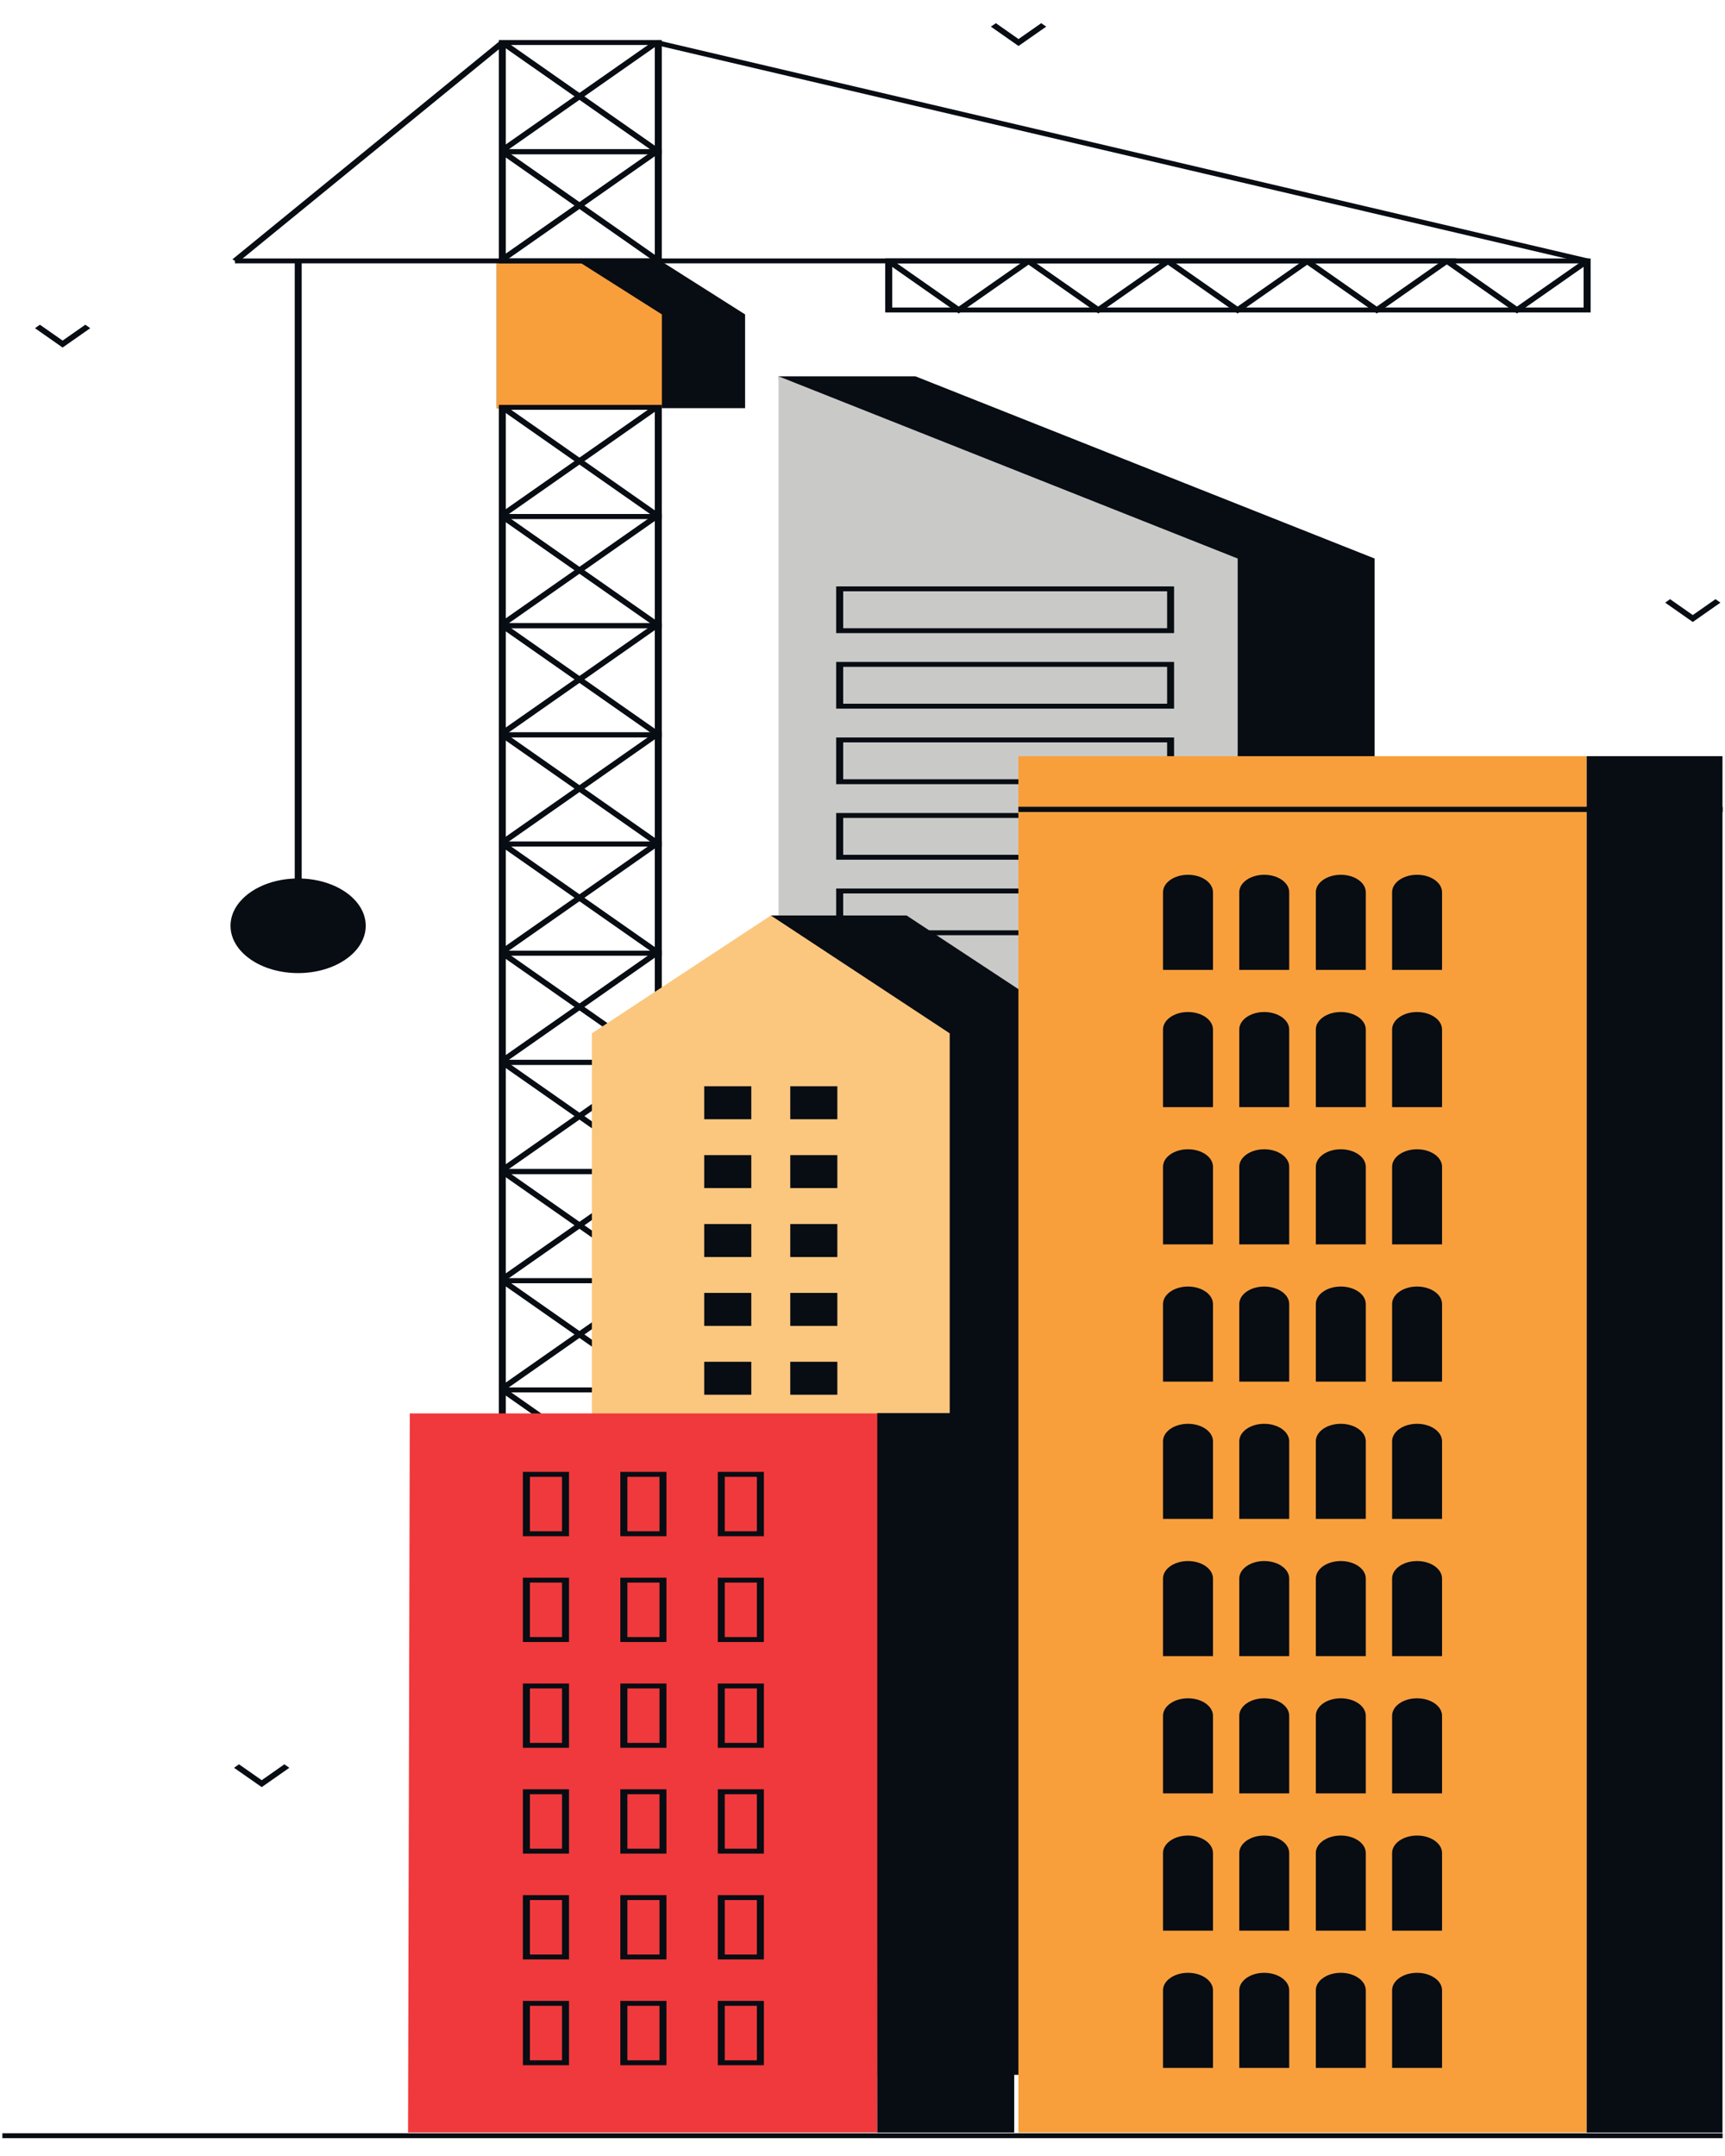 <svg width="68" height="85" viewBox="0 0 68 85" fill="none" xmlns="http://www.w3.org/2000/svg">
<path d="M36.086 14.836H30.691L36.086 65.349H54.188V22.02L36.086 14.836Z" fill="#080C13"/>
<path d="M48.79 65.349H30.691V14.836L48.79 22.02V65.349Z" fill="#C9CAC8"/>
<path d="M33.239 24.767H46.008V23.312H33.239V24.767ZM46.282 24.96H32.961V23.119H46.282V24.96Z" fill="#080C13"/>
<path d="M33.239 27.744H46.008V26.29H33.239V27.744ZM46.282 27.938H32.961V26.097H46.282V27.938Z" fill="#080C13"/>
<path d="M33.239 30.722H46.008V29.268H33.239V30.722ZM46.282 30.916H32.961V29.075H46.282V30.916Z" fill="#080C13"/>
<path d="M33.239 33.7H46.008V32.246H33.239V33.7ZM46.282 33.894H32.961V32.053H46.282V33.894Z" fill="#080C13"/>
<path d="M33.239 36.678H46.008V35.224H33.239V36.678ZM46.282 36.871H32.961V35.03H46.282V36.871Z" fill="#080C13"/>
<path d="M22.735 10.345H26.137L29.372 12.396V16.091H22.735H19.578V10.345H22.735Z" fill="#080C13"/>
<path d="M22.735 10.345H22.857L26.092 12.396V16.091H22.735H19.578V10.345H22.735Z" fill="#F89F3C"/>
<path d="M19.939 33.179H25.812V29.068H19.939V33.179ZM26.089 33.372H19.665V28.874H26.089V33.372Z" fill="#080C13"/>
<path d="M25.775 33.28L19.714 29.039L19.911 28.902L25.969 33.143L25.775 33.28Z" fill="#080C13"/>
<path d="M19.911 33.28L19.714 33.143L25.775 28.902L25.969 29.039L19.911 33.28Z" fill="#080C13"/>
<path d="M19.939 28.875H25.812V24.764H19.939V28.875ZM26.089 29.068H19.665V24.57H26.089V29.068Z" fill="#080C13"/>
<path d="M25.775 28.976L19.714 24.734L19.911 24.598L25.969 28.839L25.775 28.976Z" fill="#080C13"/>
<path d="M19.911 28.976L19.714 28.839L25.775 24.598L25.969 24.734L19.911 28.976Z" fill="#080C13"/>
<path d="M19.939 24.571H25.812V20.46H19.939V24.571ZM26.089 24.764H19.665V20.266H26.089V24.764Z" fill="#080C13"/>
<path d="M25.775 24.672L19.714 20.431L19.911 20.294L25.969 24.535L25.775 24.672Z" fill="#080C13"/>
<path d="M19.911 24.672L19.714 24.535L25.775 20.294L25.969 20.431L19.911 24.672Z" fill="#080C13"/>
<path d="M19.939 20.267H25.812V16.156H19.939V20.267ZM26.089 20.46H19.665V15.962H26.089V20.46Z" fill="#080C13"/>
<path d="M25.775 20.368L19.714 16.126L19.911 15.99L25.969 20.231L25.775 20.368Z" fill="#080C13"/>
<path d="M19.911 20.368L19.714 20.231L25.775 15.99L25.969 16.126L19.911 20.368Z" fill="#080C13"/>
<path d="M19.939 50.395H25.812V46.285H19.939V50.395ZM26.089 50.589H19.665V46.091H26.089V50.589Z" fill="#080C13"/>
<path d="M25.775 50.496L19.714 46.255L19.911 46.118L25.969 50.359L25.775 50.496Z" fill="#080C13"/>
<path d="M19.911 50.496L19.714 50.359L25.775 46.118L25.969 46.255L19.911 50.496Z" fill="#080C13"/>
<path d="M19.939 46.091H25.812V41.98H19.939V46.091ZM26.089 46.285H19.665V41.787H26.089V46.285Z" fill="#080C13"/>
<path d="M25.775 46.192L19.714 41.951L19.911 41.814L25.969 46.056L25.775 46.192Z" fill="#080C13"/>
<path d="M19.911 46.192L19.714 46.056L25.775 41.814L25.969 41.951L19.911 46.192Z" fill="#080C13"/>
<path d="M19.939 59.003H25.812V54.893H19.939V59.003ZM26.089 59.197H19.665V54.699H26.089V59.197Z" fill="#080C13"/>
<path d="M25.775 59.105L19.714 54.863L19.911 54.727L25.969 58.968L25.775 59.105Z" fill="#080C13"/>
<path d="M19.911 59.105L19.714 58.968L25.775 54.727L25.969 54.863L19.911 59.105Z" fill="#080C13"/>
<path d="M19.939 63.307H25.812V59.196H19.939V63.307ZM26.089 63.501H19.665V59.003H26.089V63.501Z" fill="#080C13"/>
<path d="M25.775 63.409L19.714 59.167L19.911 59.031L25.969 63.272L25.775 63.409Z" fill="#080C13"/>
<path d="M19.911 63.409L19.714 63.272L25.775 59.031L25.969 59.167L19.911 63.409Z" fill="#080C13"/>
<path d="M19.939 54.699H25.812V50.588H19.939V54.699ZM26.089 54.893H19.665V50.395H26.089V54.893Z" fill="#080C13"/>
<path d="M25.775 54.8L19.714 50.559L19.911 50.422L25.969 54.664L25.775 54.8Z" fill="#080C13"/>
<path d="M19.911 54.8L19.714 54.664L25.775 50.422L25.969 50.559L19.911 54.8Z" fill="#080C13"/>
<path d="M19.939 41.787H25.812V37.676H19.939V41.787ZM26.089 41.98H19.665V37.483H26.089V41.98Z" fill="#080C13"/>
<path d="M25.775 41.888L19.714 37.647L19.911 37.51L25.969 41.752L25.775 41.888Z" fill="#080C13"/>
<path d="M19.911 41.888L19.714 41.752L25.775 37.51L25.969 37.647L19.911 41.888Z" fill="#080C13"/>
<path d="M19.939 37.483H25.812V33.372H19.939V37.483ZM26.089 37.676H19.665V33.178H26.089V37.676Z" fill="#080C13"/>
<path d="M25.775 37.584L19.714 33.343L19.911 33.206L25.969 37.447L25.775 37.584Z" fill="#080C13"/>
<path d="M19.911 37.584L19.714 37.447L25.775 33.206L25.969 33.343L19.911 37.584Z" fill="#080C13"/>
<path d="M19.939 10.189H25.812V6.078H19.939V10.189ZM26.089 10.382H19.665V5.885H26.089V10.382Z" fill="#080C13"/>
<path d="M25.775 10.293L19.714 6.051L19.911 5.915L25.969 10.156L25.775 10.293Z" fill="#080C13"/>
<path d="M19.911 10.293L19.714 10.156L25.775 5.915L25.969 6.051L19.911 10.293Z" fill="#080C13"/>
<path d="M19.939 5.885H25.812V1.774H19.939V5.885ZM26.089 6.078H19.665V1.58H26.089V6.078Z" fill="#080C13"/>
<path d="M25.775 5.988L19.714 1.747L19.911 1.611L25.969 5.852L25.775 5.988Z" fill="#080C13"/>
<path d="M19.911 5.988L19.714 5.852L25.775 1.611L25.969 1.747L19.911 5.988Z" fill="#080C13"/>
<path d="M57.405 10.382H9.262V10.19H57.405V10.382Z" fill="#080C13"/>
<path d="M35.172 12.124H62.426V10.384H35.172V12.124ZM62.703 12.318H34.895V10.19H62.703V12.318Z" fill="#080C13"/>
<path d="M37.793 12.359L34.932 10.355L35.126 10.219L37.793 12.086L40.461 10.219L40.658 10.355L37.793 12.359Z" fill="#080C13"/>
<path d="M43.294 12.359L40.432 10.355L40.626 10.219L43.294 12.086L45.962 10.219L46.156 10.355L43.294 12.359Z" fill="#080C13"/>
<path d="M48.786 12.359L45.921 10.355L46.118 10.219L48.786 12.086L51.453 10.219L51.647 10.355L48.786 12.359Z" fill="#080C13"/>
<path d="M54.273 12.359L51.409 10.355L51.606 10.219L54.273 12.086L56.938 10.219L57.135 10.355L54.273 12.359Z" fill="#080C13"/>
<path d="M59.799 12.359L56.935 10.355L57.132 10.219L59.799 12.086L62.467 10.219L62.661 10.355L59.799 12.359Z" fill="#080C13"/>
<path d="M11.893 36.5H11.619V10.286H11.893V36.5Z" fill="#080C13"/>
<path d="M11.752 38.364C10.281 38.364 9.087 37.529 9.087 36.499C9.087 35.469 10.281 34.634 11.752 34.634C13.223 34.634 14.417 35.469 14.417 36.499C14.417 37.529 13.223 38.364 11.752 38.364Z" fill="#080C13"/>
<path d="M62.525 10.378L25.826 1.768L25.913 1.585L62.611 10.194L62.525 10.378Z" fill="#080C13"/>
<path d="M9.371 10.35L9.162 10.224L19.702 1.616L19.911 1.742L9.371 10.35Z" fill="#080C13"/>
<path d="M67.905 84.297H0.094V84.104H67.905V84.297Z" fill="#080C13"/>
<path d="M42.789 81.801H28.683L30.384 36.093H35.738L42.789 40.739V81.801Z" fill="#080C13"/>
<path d="M37.438 81.801H23.332V40.739L30.387 36.093L37.438 40.739V81.801Z" fill="#FBC77F"/>
<path d="M29.616 44.126H27.76V42.826H29.616V44.126Z" fill="#080C13"/>
<path d="M33.008 44.126H31.152V42.826H33.008V44.126Z" fill="#080C13"/>
<path d="M29.616 49.557H27.76V48.258H29.616V49.557Z" fill="#080C13"/>
<path d="M33.008 49.558H31.152V48.258H33.008V49.558Z" fill="#080C13"/>
<path d="M29.616 46.84H27.76V45.541H29.616V46.84Z" fill="#080C13"/>
<path d="M33.008 46.84H31.152V45.541H33.008V46.84Z" fill="#080C13"/>
<path d="M29.616 52.273H27.76V50.973H29.616V52.273Z" fill="#080C13"/>
<path d="M33.008 52.273H31.152V50.973H33.008V52.273Z" fill="#080C13"/>
<path d="M29.616 54.987H27.76V53.688H29.616V54.987Z" fill="#080C13"/>
<path d="M33.008 54.987H31.152V53.688H33.008V54.987Z" fill="#080C13"/>
<path d="M16.154 55.724L16.085 84.076H34.581L34.646 55.724H16.154Z" fill="#F0393C"/>
<path d="M28.57 60.371H29.836V58.223H28.57V60.371ZM30.113 60.565H28.296V58.029H30.113V60.565Z" fill="#080C13"/>
<path d="M24.732 60.371H25.997V58.223H24.732V60.371ZM26.271 60.565H24.454V58.029H26.271V60.565Z" fill="#080C13"/>
<path d="M20.89 60.371H22.155V58.223H20.89V60.371ZM22.43 60.565H20.612V58.029H22.43V60.565Z" fill="#080C13"/>
<path d="M28.57 64.541H29.836V62.393H28.57V64.541ZM30.113 64.735H28.296V62.2H30.113V64.735Z" fill="#080C13"/>
<path d="M24.732 64.541H25.997V62.393H24.732V64.541ZM26.271 64.735H24.454V62.2H26.271V64.735Z" fill="#080C13"/>
<path d="M20.89 64.541H22.155V62.393H20.89V64.541ZM22.43 64.735H20.612V62.2H22.43V64.735Z" fill="#080C13"/>
<path d="M28.57 68.714H29.836V66.566H28.57V68.714ZM30.113 68.908H28.296V66.373H30.113V68.908Z" fill="#080C13"/>
<path d="M24.732 68.714H25.997V66.566H24.732V68.714ZM26.271 68.908H24.454V66.373H26.271V68.908Z" fill="#080C13"/>
<path d="M20.89 68.714H22.155V66.566H20.89V68.714ZM22.43 68.908H20.612V66.373H22.43V68.908Z" fill="#080C13"/>
<path d="M28.57 72.885H29.836V70.737H28.57V72.885ZM30.113 73.078H28.296V70.543H30.113V73.078Z" fill="#080C13"/>
<path d="M24.732 72.885H25.997V70.737H24.732V72.885ZM26.271 73.078H24.454V70.543H26.271V73.078Z" fill="#080C13"/>
<path d="M20.89 72.885H22.156V70.737H20.89V72.885ZM22.43 73.078H20.613V70.543H22.43V73.078Z" fill="#080C13"/>
<path d="M28.57 77.057H29.836V74.909H28.57V77.057ZM30.113 77.251H28.296V74.715H30.113V77.251Z" fill="#080C13"/>
<path d="M24.732 77.057H25.997V74.909H24.732V77.057ZM26.271 77.251H24.454V74.715H26.271V77.251Z" fill="#080C13"/>
<path d="M20.89 77.057H22.155V74.909H20.89V77.057ZM22.43 77.251H20.612V74.715H22.43V77.251Z" fill="#080C13"/>
<path d="M28.57 81.228H29.836V79.079H28.57V81.228ZM30.113 81.421H28.296V78.886H30.113V81.421Z" fill="#080C13"/>
<path d="M24.732 81.228H25.997V79.079H24.732V81.228ZM26.271 81.421H24.454V78.886H26.271V81.421Z" fill="#080C13"/>
<path d="M20.89 81.228H22.156V79.079H20.89V81.228ZM22.43 81.421H20.613V78.886H22.43V81.421Z" fill="#080C13"/>
<path d="M39.981 84.076H34.583V55.712H39.981V84.076Z" fill="#080C13"/>
<path d="M40.145 29.812V84.076H62.547V29.812H40.145Z" fill="#F89F3C"/>
<path d="M47.816 38.237H45.846V35.177C45.846 34.796 46.288 34.488 46.831 34.488C47.374 34.488 47.816 34.796 47.816 35.177V38.237Z" fill="#080C13"/>
<path d="M50.821 38.237H48.852V35.177C48.852 34.796 49.293 34.488 49.836 34.488C50.379 34.488 50.821 34.796 50.821 35.177V38.237Z" fill="#080C13"/>
<path d="M53.84 38.237H51.87V35.177C51.87 34.796 52.309 34.488 52.855 34.488C53.398 34.488 53.84 34.796 53.84 35.177V38.237Z" fill="#080C13"/>
<path d="M56.846 38.237H54.877V35.177C54.877 34.796 55.315 34.488 55.861 34.488C56.404 34.488 56.846 34.796 56.846 35.177V38.237Z" fill="#080C13"/>
<path d="M47.816 43.648H45.846V40.589C45.846 40.208 46.288 39.899 46.831 39.899C47.374 39.899 47.816 40.208 47.816 40.589V43.648Z" fill="#080C13"/>
<path d="M50.821 43.648H48.852V40.589C48.852 40.208 49.293 39.899 49.836 39.899C50.379 39.899 50.821 40.208 50.821 40.589V43.648Z" fill="#080C13"/>
<path d="M53.84 43.648H51.87V40.589C51.87 40.208 52.309 39.899 52.855 39.899C53.398 39.899 53.84 40.208 53.84 40.589V43.648Z" fill="#080C13"/>
<path d="M56.846 43.648H54.877V40.589C54.877 40.208 55.315 39.899 55.861 39.899C56.404 39.899 56.846 40.208 56.846 40.589V43.648Z" fill="#080C13"/>
<path d="M47.816 49.059H45.846V46C45.846 45.619 46.288 45.31 46.831 45.31C47.374 45.31 47.816 45.619 47.816 46V49.059Z" fill="#080C13"/>
<path d="M50.821 49.059H48.852V46C48.852 45.619 49.293 45.31 49.836 45.31C50.379 45.31 50.821 45.619 50.821 46V49.059Z" fill="#080C13"/>
<path d="M53.84 49.059H51.87V46C51.87 45.619 52.309 45.31 52.855 45.31C53.398 45.31 53.84 45.619 53.84 46V49.059Z" fill="#080C13"/>
<path d="M56.846 49.059H54.877V46C54.877 45.619 55.315 45.31 55.861 45.31C56.404 45.31 56.846 45.619 56.846 46V49.059Z" fill="#080C13"/>
<path d="M47.816 54.471H45.846V51.411C45.846 51.03 46.288 50.722 46.831 50.722C47.374 50.722 47.816 51.03 47.816 51.411V54.471Z" fill="#080C13"/>
<path d="M50.821 54.471H48.852V51.411C48.852 51.03 49.293 50.722 49.836 50.722C50.379 50.722 50.821 51.03 50.821 51.411V54.471Z" fill="#080C13"/>
<path d="M53.84 54.471H51.87V51.411C51.87 51.03 52.309 50.722 52.855 50.722C53.398 50.722 53.84 51.03 53.84 51.411V54.471Z" fill="#080C13"/>
<path d="M56.846 54.471H54.877V51.411C54.877 51.03 55.315 50.722 55.861 50.722C56.404 50.722 56.846 51.03 56.846 51.411V54.471Z" fill="#080C13"/>
<path d="M47.816 59.882H45.846V56.822C45.846 56.442 46.288 56.133 46.831 56.133C47.374 56.133 47.816 56.442 47.816 56.822V59.882Z" fill="#080C13"/>
<path d="M50.821 59.882H48.852V56.822C48.852 56.442 49.293 56.133 49.836 56.133C50.379 56.133 50.821 56.442 50.821 56.822V59.882Z" fill="#080C13"/>
<path d="M53.84 59.882H51.87V56.822C51.87 56.442 52.309 56.133 52.855 56.133C53.398 56.133 53.84 56.442 53.84 56.822V59.882Z" fill="#080C13"/>
<path d="M56.846 59.882H54.877V56.822C54.877 56.442 55.315 56.133 55.861 56.133C56.404 56.133 56.846 56.442 56.846 56.822V59.882Z" fill="#080C13"/>
<path d="M47.816 65.293H45.846V62.234C45.846 61.853 46.288 61.544 46.831 61.544C47.374 61.544 47.816 61.853 47.816 62.234V65.293Z" fill="#080C13"/>
<path d="M50.821 65.293H48.852V62.234C48.852 61.853 49.293 61.544 49.836 61.544C50.379 61.544 50.821 61.853 50.821 62.234V65.293Z" fill="#080C13"/>
<path d="M53.84 65.293H51.87V62.234C51.87 61.853 52.309 61.544 52.855 61.544C53.398 61.544 53.84 61.853 53.84 62.234V65.293Z" fill="#080C13"/>
<path d="M56.846 65.293H54.877V62.234C54.877 61.853 55.315 61.544 55.861 61.544C56.404 61.544 56.846 61.853 56.846 62.234V65.293Z" fill="#080C13"/>
<path d="M47.816 70.704H45.846V67.645C45.846 67.264 46.288 66.955 46.831 66.955C47.374 66.955 47.816 67.264 47.816 67.645V70.704Z" fill="#080C13"/>
<path d="M50.821 70.704H48.852V67.645C48.852 67.264 49.293 66.955 49.836 66.955C50.379 66.955 50.821 67.264 50.821 67.645V70.704Z" fill="#080C13"/>
<path d="M53.84 70.704H51.87V67.645C51.87 67.264 52.309 66.955 52.855 66.955C53.398 66.955 53.84 67.264 53.84 67.645V70.704Z" fill="#080C13"/>
<path d="M56.846 70.704H54.877V67.645C54.877 67.264 55.315 66.955 55.861 66.955C56.404 66.955 56.846 67.264 56.846 67.645V70.704Z" fill="#080C13"/>
<path d="M47.816 76.116H45.846V73.056C45.846 72.675 46.288 72.366 46.831 72.366C47.374 72.366 47.816 72.675 47.816 73.056V76.116Z" fill="#080C13"/>
<path d="M50.821 76.116H48.852V73.056C48.852 72.675 49.293 72.366 49.836 72.366C50.379 72.366 50.821 72.675 50.821 73.056V76.116Z" fill="#080C13"/>
<path d="M53.84 76.116H51.87V73.056C51.87 72.675 52.309 72.366 52.855 72.366C53.398 72.366 53.84 72.675 53.84 73.056V76.116Z" fill="#080C13"/>
<path d="M56.846 76.116H54.877V73.056C54.877 72.675 55.315 72.366 55.861 72.366C56.404 72.366 56.846 72.675 56.846 73.056V76.116Z" fill="#080C13"/>
<path d="M47.816 81.527H45.846V78.467C45.846 78.087 46.288 77.778 46.831 77.778C47.374 77.778 47.816 78.087 47.816 78.467V81.527Z" fill="#080C13"/>
<path d="M50.821 81.527H48.852V78.467C48.852 78.087 49.293 77.778 49.836 77.778C50.379 77.778 50.821 78.087 50.821 78.467V81.527Z" fill="#080C13"/>
<path d="M53.84 81.527H51.87V78.467C51.87 78.087 52.309 77.778 52.855 77.778C53.398 77.778 53.84 78.087 53.84 78.467V81.527Z" fill="#080C13"/>
<path d="M56.846 81.527H54.877V78.467C54.877 78.087 55.315 77.778 55.861 77.778C56.404 77.778 56.846 78.087 56.846 78.467V81.527Z" fill="#080C13"/>
<path d="M62.547 84.076H67.901V29.812H62.547V84.076Z" fill="#080C13"/>
<path d="M67.901 32.007H40.145V31.814H67.901V32.007Z" fill="#080C13"/>
<path d="M67.901 32.007H40.145V31.814H67.901V32.007Z" fill="#080C13"/>
<path d="M40.15 1.813L39.06 1.05L39.258 0.914L40.15 1.54L41.045 0.914L41.242 1.05L40.15 1.813Z" fill="#080C13"/>
<path d="M2.468 13.702L1.379 12.939L1.573 12.802L2.468 13.428L3.363 12.802L3.557 12.939L2.468 13.702Z" fill="#080C13"/>
<path d="M66.73 24.522L65.641 23.759L65.835 23.622L66.73 24.249L67.625 23.622L67.819 23.759L66.73 24.522Z" fill="#080C13"/>
<path d="M10.317 70.457L9.225 69.695L9.422 69.558L10.317 70.184L11.209 69.558L11.406 69.695L10.317 70.457Z" fill="#080C13"/>
</svg>
